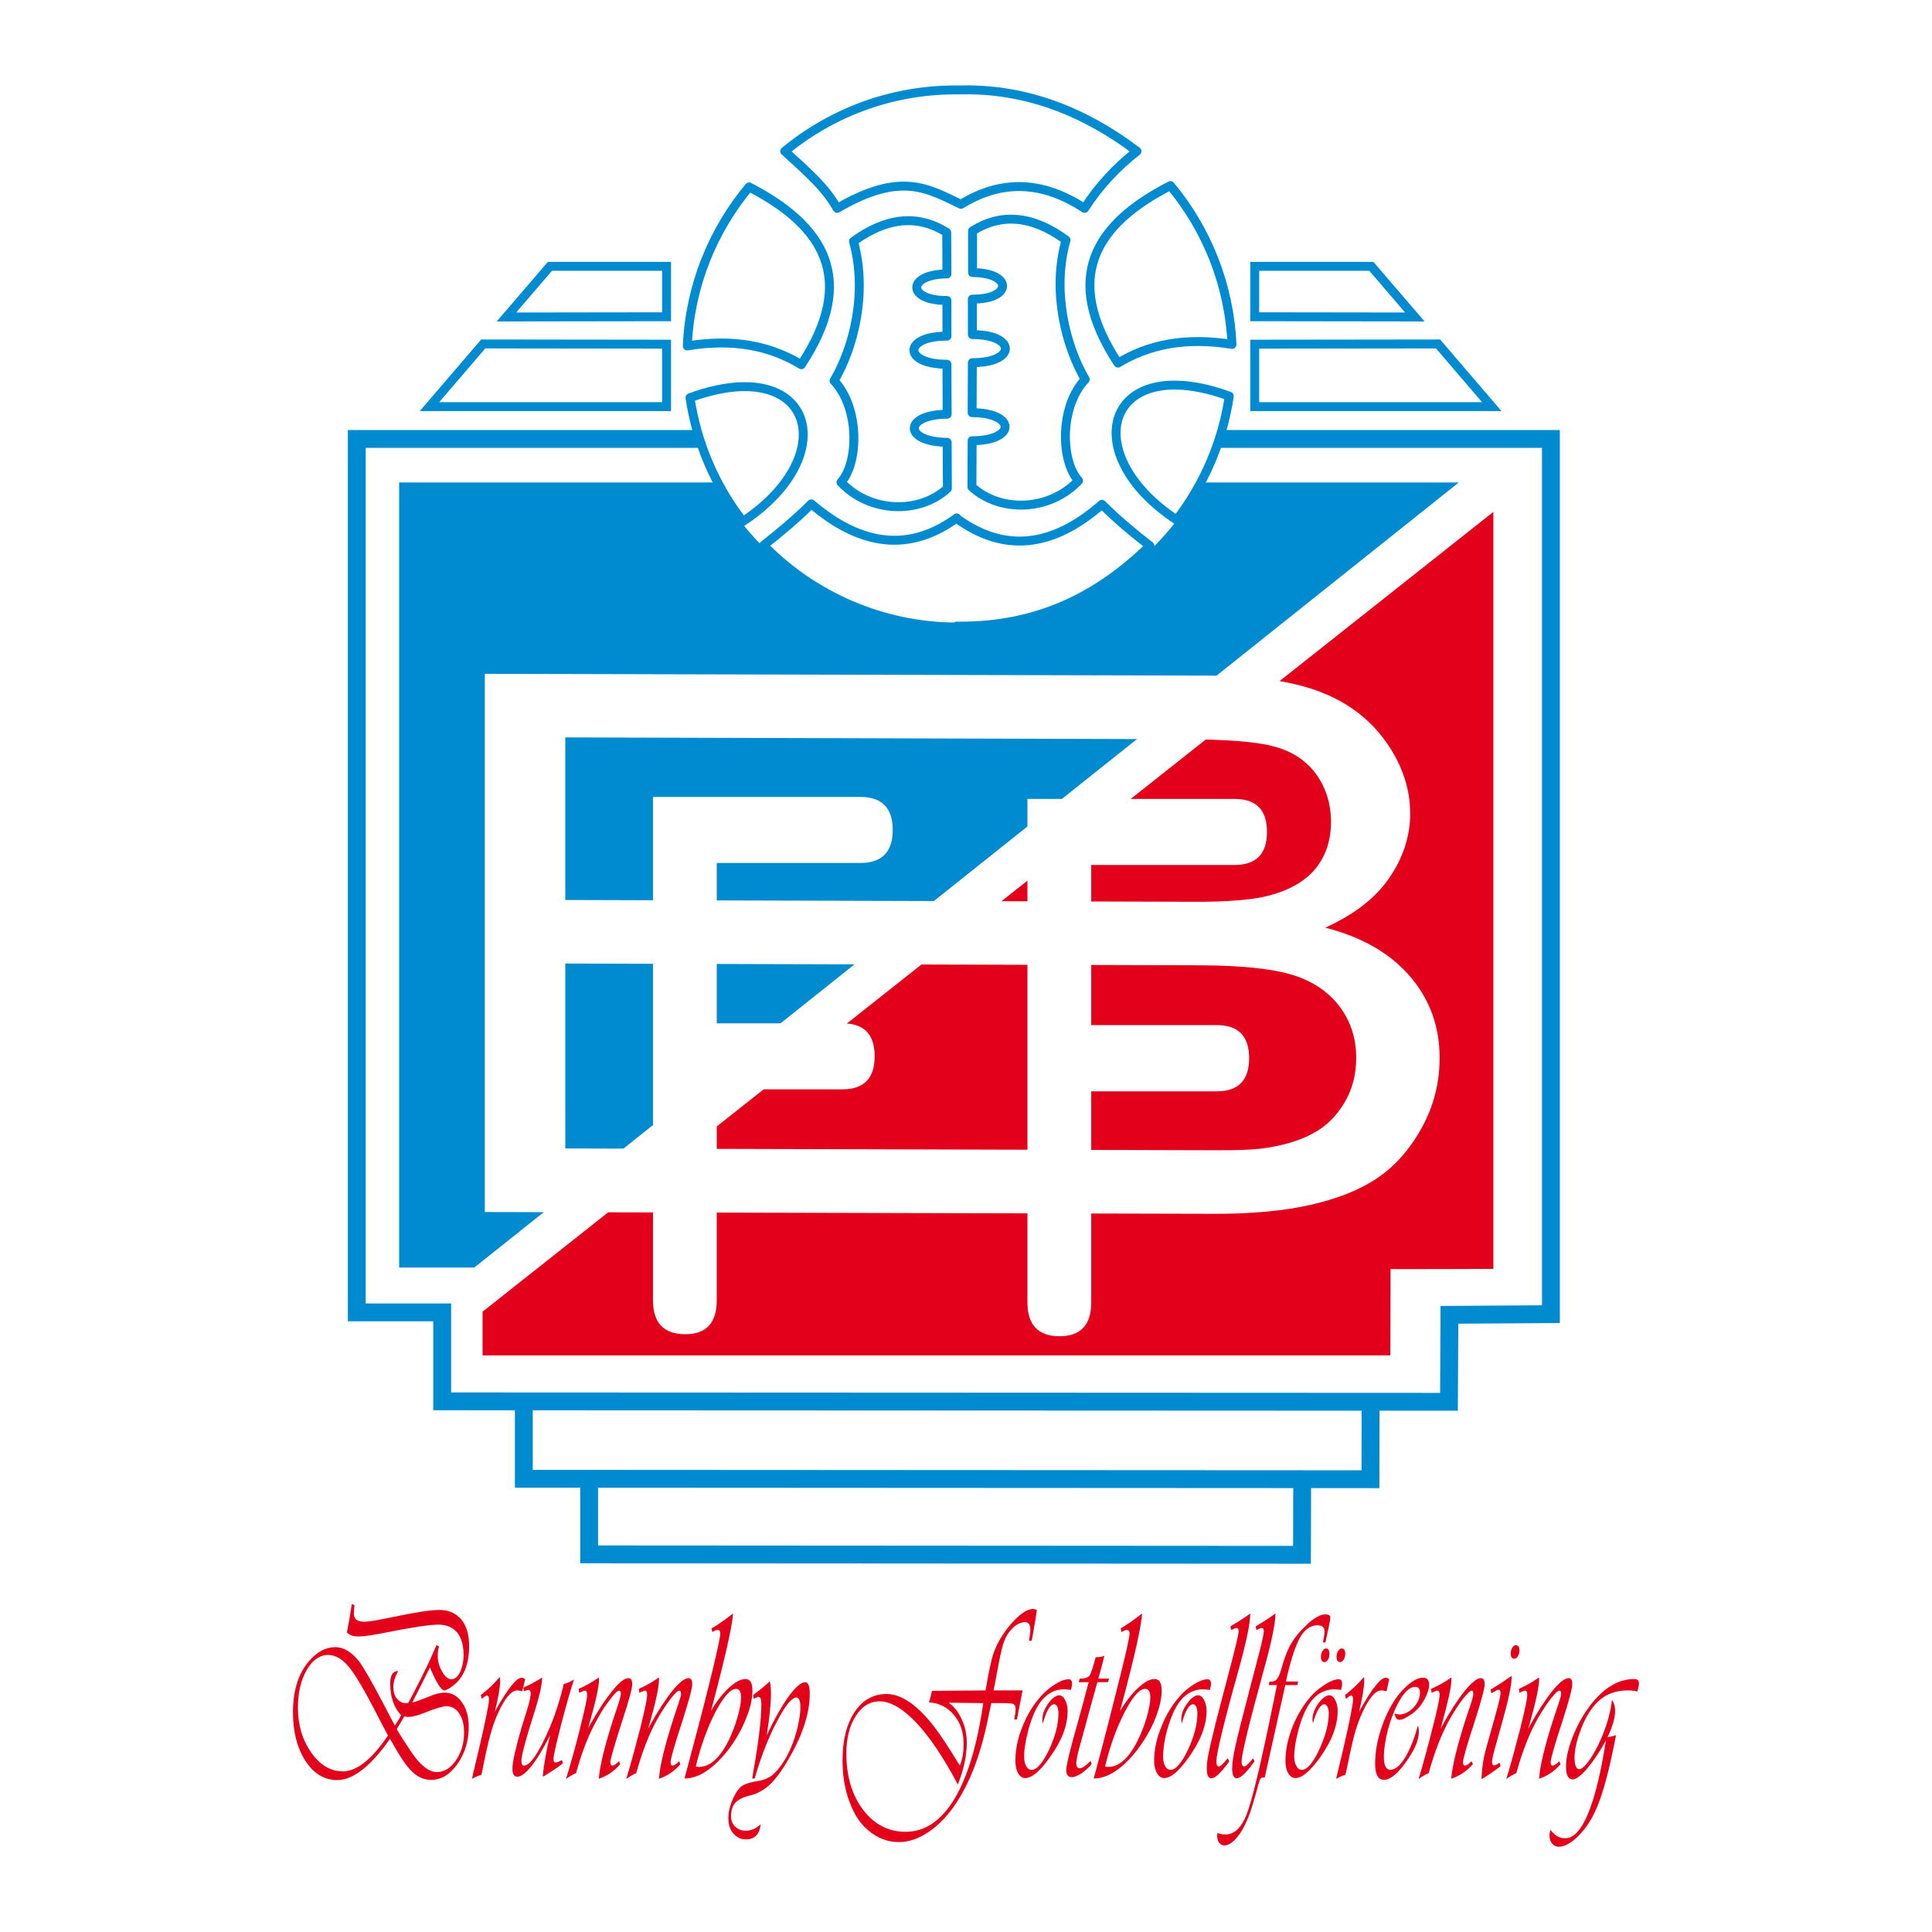 <?xml version="1.0" encoding="utf-8"?>
<!-- Generator: Adobe Illustrator 12.0.0, SVG Export Plug-In . SVG Version: 6.00 Build 51448)  -->
<!DOCTYPE svg PUBLIC "-//W3C//DTD SVG 1.1//EN" "http://www.w3.org/Graphics/SVG/1.1/DTD/svg11.dtd">
<svg  version="1.1" id="Calque_1" xmlns:x="http://ns.adobe.com/Extensibility/1.0/" xmlns:i="http://ns.adobe.com/AdobeIllustrator/10.0/" xmlns:graph="http://ns.adobe.com/Graphs/1.0/"
	 xmlns="http://www.w3.org/2000/svg" xmlns:xlink="http://www.w3.org/1999/xlink" xmlns:a="http://ns.adobe.com/AdobeSVGViewerExtensions/3.0/"
	 width="192.756" height="192.755" viewBox="0 0 192.756 192.755"
	 style="overflow:visible;enable-background:new 0 0 192.756 192.755;" xml:space="preserve">
<g>
	<polygon style="fill-rule:evenodd;clip-rule:evenodd;fill:#FFFFFF;" points="0,0 192.756,0 192.756,192.755 0,192.755 0,0 	"/>
	
		<polygon style="fill-rule:evenodd;clip-rule:evenodd;fill:#FFFFFF;stroke:#008BD0;stroke-width:1.78;stroke-miterlimit:2.613;" points="
		124.338,138.657 129.944,138.701 129.9,155.123 58.782,155.079 58.782,138.479 65.08,138.479 124.338,138.657 	"/>
	
		<polygon style="fill-rule:evenodd;clip-rule:evenodd;fill:#FFFFFF;stroke:#008BD0;stroke-width:1.78;stroke-miterlimit:2.613;" points="
		124.493,131.114 136.755,131.181 136.731,147.581 52.262,147.536 52.262,130.937 65.235,130.937 124.493,131.114 	"/>
	
		<polygon style="fill-rule:evenodd;clip-rule:evenodd;fill:#FFFFFF;stroke:#008BD0;stroke-width:1.78;stroke-miterlimit:2.613;" points="
		35.595,43.796 154.734,43.796 154.734,131.114 144.609,131.181 144.564,139.858 44.119,139.813 44.119,130.937 35.595,130.937 
		35.595,43.796 	"/>
	<polygon style="fill-rule:evenodd;clip-rule:evenodd;fill:#008BD0;" points="47.323,126.462 39.823,126.462 39.823,48.135 
		145.543,48.135 47.323,126.462 	"/>
	<path style="fill-rule:evenodd;clip-rule:evenodd;fill:#E2001A;" d="M148.993,51.072c0,25.189,0,50.356,0,75.524
		c-3.404,0.021-6.832,0.021-10.258,0.021c0,2.871-0.022,5.742-0.022,8.611c-30.197,0-60.393,0-90.566,0c0-1.445,0-2.914,0-4.361
		C84.039,102.476,113.923,78.843,148.993,51.072L148.993,51.072z"/>
	<path style="fill-rule:evenodd;clip-rule:evenodd;fill:#FFFFFF;" d="M48.369,120.923V67.228l72.23,0.178
		c4.628,0.022,8.345,0.556,11.127,1.625c2.826,1.09,5.006,2.782,6.586,5.029c1.579,2.247,2.382,4.628,2.382,7.098
		c0,2.292-0.713,4.451-2.115,6.476c-1.401,2.025-3.537,3.649-6.364,4.917c3.672,0.935,6.476,2.559,8.456,4.851
		c1.981,2.314,2.961,5.008,2.961,8.145c0,2.514-0.601,4.852-1.804,7.01c-1.2,2.158-2.692,3.826-4.45,5.006s-3.983,2.047-6.632,2.648
		c-2.647,0.602-5.919,0.912-9.79,0.891L48.369,120.923L48.369,120.923z M56.402,89.791l62.572,0.179
		c3.562,0.022,6.099-0.201,7.656-0.623c2.023-0.535,3.581-1.424,4.605-2.67s1.558-2.804,1.558-4.695c0-1.758-0.49-3.337-1.445-4.695
		c-0.979-1.357-2.359-2.292-4.14-2.781c-1.781-0.512-4.873-0.734-9.235-0.756l-61.571-0.178V89.791L56.402,89.791z M56.402,114.581
		l64.553,0.178c2.603,0.021,4.429-0.068,5.475-0.246c1.847-0.289,3.381-0.777,4.627-1.47c1.246-0.665,2.249-1.667,3.049-2.979
		c0.801-1.315,1.202-2.805,1.202-4.518c0-2.003-0.579-3.738-1.735-5.229c-1.158-1.469-2.759-2.516-4.829-3.116
		c-2.047-0.579-5.007-0.868-8.856-0.891l-63.485-0.178V114.581L56.402,114.581z"/>
	<path style="fill-rule:evenodd;clip-rule:evenodd;fill:#FFFFFF;" d="M85.841,86.098h-14.33v15.999h12.55
		c2.137,0,3.205,1.09,3.205,3.292c0,2.183-1.068,3.294-3.205,3.294h-12.55v21.051c0,2.247-1.046,3.383-3.138,3.383
		c-2.136,0-3.226-1.136-3.226-3.383V79.51h20.694c2.136,0,3.227,1.091,3.227,3.293C89.068,85.007,87.977,86.098,85.841,86.098
		L85.841,86.098z"/>
	<path style="fill-rule:evenodd;clip-rule:evenodd;fill:#FFFFFF;" d="M123.181,86.297h-14.309v15.977H121.4
		c2.157,0,3.227,1.113,3.227,3.293c0,2.203-1.069,3.316-3.227,3.316h-12.528v21.051c0,2.248-1.046,3.381-3.159,3.381
		c-2.137,0-3.206-1.133-3.206-3.381V79.711h20.674c2.158,0,3.226,1.09,3.226,3.293C126.406,85.185,125.339,86.297,123.181,86.297
		L123.181,86.297z"/>
	<path style="fill-rule:evenodd;clip-rule:evenodd;fill:#FFFFFF;" d="M95.61,8.504c15.087,0,27.37,12.172,27.37,27.081
		c0,14.909-12.283,27.059-27.37,27.059c-15.065,0-27.371-12.15-27.371-27.059C68.239,20.676,80.545,8.504,95.61,8.504L95.61,8.504z"
		/>
	<path style="fill-rule:evenodd;clip-rule:evenodd;fill:#FFFFFF;" d="M85.152,24.081c3.292-2.404,6.408-2.715,9.301-0.89
		c0,1.379,0,2.759,0.023,4.139c-3.983,0.022-4.051,2.67,0,2.648c0,1.202,0,2.381,0,3.561c-4.384-0.022-4.407,2.804,0,2.804
		c0.022,1.647,0.022,3.315,0.022,4.984c-4.34,0.022-4.406,2.759,0,2.804c0,1.535,0.022,3.071,0.022,4.606
		c-2.781,2.559-7.7,2.47-10.614-0.623c1.735-1.892,1.913-7.343-0.69-10.125C85.173,34.672,86.576,29.198,85.152,24.081
		L85.152,24.081z"/>
	
		<path style="fill:none;stroke:#008BD0;stroke-width:0.89;stroke-linecap:round;stroke-linejoin:round;stroke-miterlimit:2.613;" d="
		M85.152,24.081c3.292-2.404,6.408-2.715,9.301-0.89c0,1.379,0.023,2.759,0.023,4.139c-3.983,0.022-4.051,2.67,0,2.648
		c0,1.202,0,2.381,0,3.561c-4.384-0.022-4.407,2.804,0,2.804c0,1.647,0.022,3.315,0.022,4.984c-4.34,0.022-4.406,2.759,0,2.804
		c0,1.535,0.022,3.071,0.022,4.606c-2.781,2.559-7.7,2.47-10.614-0.623c1.735-1.892,1.913-7.343-0.69-10.125
		C85.173,34.672,86.576,29.198,85.152,24.081L85.152,24.081z"/>
	
		<path style="fill-rule:evenodd;clip-rule:evenodd;fill:#FFFFFF;stroke:#008BD0;stroke-width:0.89;stroke-linecap:round;stroke-linejoin:round;stroke-miterlimit:2.613;" d="
		M74.114,52.029c-2.737-3.538-4.584-7.766-5.274-12.35C81.08,35.206,84.194,45.354,74.114,52.029L74.114,52.029z"/>
	
		<path style="fill-rule:evenodd;clip-rule:evenodd;fill:#FFFFFF;stroke:#008BD0;stroke-width:0.89;stroke-linecap:round;stroke-linejoin:round;stroke-miterlimit:2.613;" d="
		M68.573,34.517c0.267-6.008,2.537-11.504,6.164-15.866c7.499,3.872,10.815,9.234,5.208,17.735
		C76.918,34.539,73.224,33.738,68.573,34.517L68.573,34.517z"/>
	
		<path style="fill-rule:evenodd;clip-rule:evenodd;fill:#FFFFFF;stroke:#008BD0;stroke-width:0.89;stroke-linecap:round;stroke-linejoin:round;stroke-miterlimit:2.613;" d="
		M78.298,15.09c4.65-3.827,10.57-6.119,17.022-6.119c0.223,0,0.334,0,0.557,0c6.053-0.133,11.904,1.847,17.558,6.119
		c-2.004,1.557-3.762,3.427-5.229,5.697c-4.273-2.804-8.367-2.849-12.328-0.401c-3.271-1.558-5.963-3.338-12.35,0.401
		C82.303,18.628,80.479,17.093,78.298,15.09L78.298,15.09z"/>
	<path style="fill-rule:evenodd;clip-rule:evenodd;fill:#FFFFFF;" d="M95.455,51.673c0,0.022,0,0.044,0.022,0.066
		c4.672,3.405,9.501,2.938,14.463-1.423c1.491,1.491,3.116,2.848,4.784,4.139c-5.029,4.918-11.104,8.122-19.269,8.011
		c0,0.022,0.022,0.045,0.022,0.067v0.022c-7.5,0-14.441-3.16-19.292-8.145c1.513-1.202,3.16-2.537,4.761-4.139
		C85.997,54.588,90.826,55.056,95.455,51.673L95.455,51.673z"/>
	
		<path style="fill:none;stroke:#008BD0;stroke-width:0.89;stroke-linecap:round;stroke-linejoin:round;stroke-miterlimit:2.613;" d="
		M95.455,51.673l0.022,0.066c4.672,3.405,9.501,2.938,14.463-1.423c1.491,1.491,3.116,2.848,4.784,4.139
		c-5.029,4.918-11.104,8.122-19.269,8.011c0,0.022,0.022,0.045,0.022,0.067v0.022c-7.5,0-14.441-3.16-19.292-8.145
		c1.513-1.202,3.16-2.537,4.761-4.139C85.997,54.588,90.826,55.056,95.455,51.673L95.455,51.673z"/>
	<path style="fill-rule:evenodd;clip-rule:evenodd;fill:#FFFFFF;" d="M106.357,23.947c-3.314-2.425-6.409-2.737-9.323-0.912
		c0,1.379,0,2.759,0,4.161c3.96,0,4.026,2.67-0.022,2.647c0,1.179,0,2.358,0,3.539c4.383,0,4.406,2.803,0,2.803
		c0,1.669-0.022,3.316-0.022,4.985c4.339,0.022,4.429,2.782,0,2.804c0,1.536,0,3.071-0.021,4.606
		c2.78,2.559,7.699,2.47,10.637-0.624c-1.758-1.891-1.937-7.343,0.667-10.102C106.335,34.539,104.911,29.042,106.357,23.947
		L106.357,23.947z"/>
	
		<path style="fill:none;stroke:#008BD0;stroke-width:0.89;stroke-linecap:round;stroke-linejoin:round;stroke-miterlimit:2.613;" d="
		M106.357,23.947c-3.314-2.425-6.409-2.737-9.323-0.912c0,1.379,0,2.759,0,4.161c3.96,0,4.026,2.67-0.022,2.647
		c0,1.179,0,2.358,0,3.539c4.383,0,4.406,2.803,0,2.803c0,1.669-0.022,3.316-0.022,4.985c4.339,0.022,4.429,2.782,0,2.804
		c0,1.536-0.021,3.071-0.021,4.606c2.78,2.559,7.699,2.47,10.637-0.624c-1.758-1.891-1.937-7.343,0.667-10.102
		C106.335,34.539,104.911,29.042,106.357,23.947L106.357,23.947z"/>
	
		<path style="fill-rule:evenodd;clip-rule:evenodd;fill:#FFFFFF;stroke:#008BD0;stroke-width:0.89;stroke-linecap:round;stroke-linejoin:round;stroke-miterlimit:2.613;" d="
		M117.395,51.874c2.716-3.539,4.562-7.744,5.252-12.35C110.407,35.051,107.293,45.198,117.395,51.874L117.395,51.874z"/>
	
		<path style="fill-rule:evenodd;clip-rule:evenodd;fill:#FFFFFF;stroke:#008BD0;stroke-width:0.89;stroke-linecap:round;stroke-linejoin:round;stroke-miterlimit:2.613;" d="
		M122.914,34.361c-0.268-6.008-2.537-11.505-6.142-15.844c-7.521,3.85-10.816,9.213-5.229,17.713
		C114.568,34.383,118.262,33.604,122.914,34.361L122.914,34.361z"/>
	
		<polygon style="fill-rule:evenodd;clip-rule:evenodd;fill:#FFFFFF;stroke:#008BD0;stroke-width:0.89;stroke-miterlimit:2.613;" points="
		66.504,34.339 66.504,40.569 42.85,40.569 48.213,34.316 66.504,34.339 	"/>
	
		<polygon style="fill-rule:evenodd;clip-rule:evenodd;fill:#FFFFFF;stroke:#008BD0;stroke-width:0.89;stroke-miterlimit:2.613;" points="
		50.527,31.624 54.866,26.573 66.504,26.573 66.504,31.602 50.527,31.624 	"/>
	
		<polygon style="fill-rule:evenodd;clip-rule:evenodd;fill:#FFFFFF;stroke:#008BD0;stroke-width:0.89;stroke-miterlimit:2.613;" points="
		125.183,34.339 125.183,40.569 148.836,40.569 143.474,34.316 125.183,34.339 	"/>
	
		<polygon style="fill-rule:evenodd;clip-rule:evenodd;fill:#FFFFFF;stroke:#008BD0;stroke-width:0.89;stroke-miterlimit:2.613;" points="
		141.16,31.624 136.821,26.573 125.183,26.573 125.183,31.602 141.16,31.624 	"/>
	<path style="fill-rule:evenodd;clip-rule:evenodd;fill:#E2001A;" d="M42.894,166.36c-0.111,0.223-0.267,0.535-0.467,0.936
		c-0.111,0.199-0.245,0.512-0.467,0.934c-0.356,0.713-0.624,1.246-0.824,1.625c0.223-0.045,0.512-0.133,0.846-0.268l1.202-0.467
		c0.4-0.156,0.823-0.244,1.201-0.244c0.69,0,1.268,0.334,1.713,0.979c0.445,0.623,0.667,1.447,0.667,2.426
		c0,1.402-0.378,2.648-1.113,3.693c-0.756,1.068-1.625,1.603-2.625,1.603c-0.734,0-1.38-0.29-1.936-0.846
		c-0.579-0.556-1.291-1.646-2.181-3.25l-0.155,0.224c-1.87,2.604-3.583,3.895-5.119,3.895c-1.268,0-2.336-0.645-3.16-1.914
		c-0.823-1.268-1.246-2.893-1.246-4.829c0-2.136,0.512-3.827,1.536-5.05c0.823-0.98,1.713-1.469,2.692-1.469
		c0.823,0,1.602,0.467,2.337,1.379c0.444,0.577,1.268,2.002,2.447,4.25c0.378,0.734,0.712,1.356,0.979,1.869l0.178,0.312
		c0.267-0.4,0.489-0.734,0.623-1.025c-0.712-0.733-1.09-1.801-1.09-3.158c0-0.846,0.267-1.246,0.801-1.246
		c-0.334,0.578-0.49,1.111-0.49,1.602c0,0.467,0.111,0.845,0.356,1.156c0.245,0.291,0.534,0.445,0.913,0.445
		c0.044,0,0.111,0,0.222-0.021l0.045-0.09c0.245-0.445,0.645-1.223,1.201-2.314c0.557-1.111,0.912-1.846,1.068-2.225l0.267-0.603
		l0.134-0.31c0.021-0.021,0.044-0.111,0.088-0.224l0.267,0.134c-0.089,0.268-0.134,0.58-0.134,0.957
		c0,0.534,0.157,1.067,0.446,1.559c0.289,0.512,0.6,0.755,0.934,0.755s0.601-0.222,0.845-0.71c0.223-0.469,0.357-1.047,0.357-1.715
		c0-0.979-0.223-1.713-0.646-2.246c-0.445-0.513-1.068-0.779-1.87-0.779c-0.867,0-2.647,0.267-5.296,0.8
		c-1.201,0.245-2.114,0.38-2.692,0.38c-0.513,0-0.891-0.135-1.136-0.4l0.044-0.246c0.179-0.889,0.312-1.758,0.445-2.58l0.267,0.088
		c-0.045,0.357-0.067,0.623-0.067,0.846c0,0.557,0.334,0.824,1.046,0.824c0.423,0,1.246-0.136,2.492-0.4
		c2.425-0.512,4.095-0.779,4.985-0.779c0.935,0,1.668,0.334,2.202,0.956c0.512,0.624,0.779,1.515,0.779,2.649
		c0,1.846-0.556,3.182-1.646,3.982c-0.4,0.312-0.69,0.445-0.824,0.445C44.029,168.653,43.54,167.897,42.894,166.36L42.894,166.36z
		 M39.579,172.503c0.401,0.713,0.912,1.49,1.514,2.381c0.868,1.268,1.713,1.914,2.492,1.914c0.734,0,1.379-0.4,1.913-1.18
		c0.534-0.779,0.801-1.713,0.801-2.781c0-0.779-0.155-1.402-0.489-1.893c-0.312-0.467-0.734-0.711-1.246-0.711
		c-0.4,0-1.157,0.223-2.248,0.666c-0.689,0.268-1.224,0.402-1.602,0.402c-0.112,0-0.245-0.023-0.356-0.068
		c-0.044,0.068-0.067,0.111-0.089,0.135l-0.289,0.487l-0.312,0.515C39.645,172.392,39.623,172.413,39.579,172.503L39.579,172.503z
		 M38.71,173.147l-0.066-0.111c-0.289-0.533-0.667-1.268-1.134-2.181c-1.158-2.226-2.048-3.761-2.692-4.538
		c-0.668-0.804-1.358-1.203-2.07-1.203c-0.846,0-1.58,0.512-2.158,1.514c-0.579,1.023-0.868,2.27-0.868,3.761
		c0,1.714,0.445,3.204,1.335,4.474c0.89,1.246,1.937,1.868,3.138,1.868C35.595,176.73,37.086,175.552,38.71,173.147L38.71,173.147z"
		/>
	<path style="fill-rule:evenodd;clip-rule:evenodd;fill:#E2001A;" d="M52.396,167.539l-0.29,1.202
		c-0.178-0.044-0.355-0.088-0.489-0.088c-0.579,0-1.202,0.711-1.87,2.136c-0.311,0.667-0.579,1.401-0.801,2.204
		c-0.223,0.8-0.512,2.023-0.824,3.67l-0.089,0.4c-0.333,0.111-0.646,0.246-0.935,0.402l0.067-0.357l0.668-2.803
		c0.623-2.693,0.956-4.296,0.956-4.763c0-0.245-0.067-0.379-0.223-0.379c-0.066,0-0.245,0.112-0.49,0.334l-0.11-0.378
		c0.712-0.533,1.334-1.156,1.891-1.803c0.022,0.134,0.044,0.268,0.044,0.379c0,0.623-0.177,1.646-0.534,3.093l0.178-0.333
		c1.179-2.049,2.003-3.072,2.492-3.072C52.152,167.384,52.262,167.429,52.396,167.539L52.396,167.539z"/>
	<path style="fill-rule:evenodd;clip-rule:evenodd;fill:#E2001A;" d="M57.269,167.563c-0.355,1.066-0.779,2.58-1.29,4.516
		c-0.49,1.938-0.757,3.072-0.757,3.383c-0.022,0.246,0.067,0.379,0.245,0.379c0.133,0,0.333-0.09,0.601-0.244l0.088,0.332
		c-0.355,0.291-0.957,0.713-1.802,1.225l-0.201,0.11c0.111-1.312,0.378-2.692,0.735-4.161c-0.646,1.291-1.246,2.314-1.825,3.049
		c-0.579,0.733-1.069,1.112-1.446,1.112c-0.334,0-0.49-0.267-0.49-0.823c0-0.666,0.312-2.023,0.912-4.094l0.624-2.002
		c0.178-0.623,0.267-1.068,0.289-1.336c0-0.268-0.088-0.4-0.267-0.4c-0.066,0-0.222,0.045-0.423,0.133l-0.044-0.356l0.111-0.065
		c0.711-0.312,1.29-0.645,1.758-0.957c0,0.623-0.223,1.691-0.668,3.136l-0.667,2.137c-0.49,1.647-0.734,2.649-0.734,3.004
		c0,0.358,0.088,0.513,0.267,0.513c0.489,0,1.134-0.801,1.936-2.426c0.801-1.603,1.446-3.381,1.935-5.341l0.089-0.378
		C56.535,167.964,56.869,167.808,57.269,167.563L57.269,167.563z"/>
	<path style="fill-rule:evenodd;clip-rule:evenodd;fill:#E2001A;" d="M61.764,175.708l0.112,0.311
		c-0.602,0.689-1.313,1.179-2.137,1.447c0.111-1.314,0.601-3.316,1.469-6.01l0.49-1.469c0.155-0.512,0.245-0.844,0.245-0.979
		c0-0.223-0.066-0.334-0.178-0.334c-0.155,0-0.445,0.289-0.867,0.846c-0.445,0.556-0.869,1.201-1.269,1.936
		c-0.868,1.514-1.58,3.337-2.159,5.453c-0.245,0.088-0.578,0.288-1,0.578c0.467-1.49,0.934-3.182,1.401-5.051
		c0.468-1.869,0.712-2.982,0.712-3.338c0-0.289-0.088-0.424-0.222-0.424c-0.089,0-0.245,0.066-0.49,0.178
		c-0.022,0-0.044,0.023-0.089,0.045l-0.045-0.4c0.712-0.311,1.336-0.668,1.915-1.068l0.088-0.066c0,0.089,0.022,0.177,0.022,0.223
		c0,0.689-0.333,2.203-1.001,4.518l-0.089,0.377l0.111-0.244c0.824-1.49,1.581-2.648,2.292-3.516
		c0.69-0.867,1.224-1.291,1.625-1.291c0.245,0,0.378,0.201,0.378,0.602c0,0.421-0.333,1.646-1.001,3.671
		c-0.779,2.427-1.179,3.806-1.179,4.095c0,0.243,0.066,0.355,0.2,0.355c0.156,0,0.356-0.133,0.623-0.4L61.764,175.708
		L61.764,175.708z"/>
	<path style="fill-rule:evenodd;clip-rule:evenodd;fill:#E2001A;" d="M67.75,175.708l0.133,0.311
		c-0.601,0.689-1.312,1.179-2.136,1.447c0.089-1.314,0.579-3.316,1.446-6.01l0.489-1.469c0.178-0.512,0.268-0.844,0.268-0.979
		c0-0.223-0.067-0.334-0.178-0.334c-0.156,0-0.445,0.289-0.89,0.846c-0.422,0.556-0.846,1.201-1.268,1.936
		c-0.846,1.514-1.558,3.337-2.137,5.453c-0.245,0.088-0.579,0.288-1.001,0.578c0.467-1.49,0.913-3.182,1.401-5.051
		c0.467-1.869,0.69-2.982,0.69-3.338c0-0.289-0.067-0.424-0.223-0.424c-0.066,0-0.223,0.066-0.489,0.178
		c-0.022,0-0.045,0.023-0.066,0.045l-0.045-0.4c0.69-0.311,1.335-0.668,1.891-1.068l0.112-0.066c0,0.089,0,0.177,0,0.223
		c0,0.689-0.312,2.203-0.979,4.518l-0.112,0.377l0.133-0.244c0.824-1.49,1.58-2.648,2.27-3.516c0.712-0.867,1.246-1.291,1.647-1.291
		c0.245,0,0.356,0.201,0.356,0.602c0,0.421-0.334,1.646-0.979,3.671c-0.802,2.427-1.18,3.806-1.18,4.095
		c0,0.243,0.067,0.355,0.201,0.355c0.155,0,0.355-0.133,0.623-0.4L67.75,175.708L67.75,175.708z"/>
	<path style="fill-rule:evenodd;clip-rule:evenodd;fill:#E2001A;" d="M73.135,160.976c-0.067,1.201-0.757,4.272-2.07,9.234
		l-0.133,0.49c0.534-0.912,1.135-1.691,1.781-2.293c0.645-0.6,1.201-0.889,1.668-0.889c0.468,0,0.69,0.379,0.69,1.156
		c0,0.868-0.245,1.893-0.757,3.072c-0.49,1.156-1.135,2.2-1.913,3.158c-1.424,1.691-2.782,2.537-4.117,2.537l0.112-0.379
		c0.935-3.471,1.757-6.607,2.448-9.389c0.689-2.805,1.023-4.361,1.023-4.695c0-0.246-0.089-0.357-0.268-0.357
		c-0.111,0-0.29,0.068-0.534,0.2l-0.067-0.354C71.644,162.089,72.356,161.599,73.135,160.976L73.135,160.976z M69.419,176.241
		c0.133,0.045,0.245,0.045,0.312,0.045c1.113,0,2.092-0.891,2.982-2.67c0.333-0.713,0.645-1.469,0.868-2.294
		c0.244-0.824,0.355-1.468,0.355-1.979c0-0.557-0.178-0.846-0.489-0.846c-0.579,0-1.269,0.801-2.092,2.358
		C70.554,172.413,69.909,174.216,69.419,176.241L69.419,176.241z"/>
	<path style="fill-rule:evenodd;clip-rule:evenodd;fill:#E2001A;" d="M76.807,167.741c0.066,0.334,0.111,0.734,0.111,1.201
		c0,1.002-0.133,2.38-0.423,4.205c0.779-1.668,1.514-2.959,2.203-3.917c0.69-0.933,1.246-1.401,1.646-1.401
		c0.29,0,0.445,0.4,0.445,1.158c0,1.98-0.734,4.184-2.181,6.631c-0.645,1.112-1.269,1.936-1.847,2.471
		c-0.578,0.533-1.246,0.888-2.002,1.066c-0.646,0.156-1.112,0.4-1.402,0.713c-0.267,0.311-0.422,0.755-0.422,1.336
		c0,0.422,0.133,0.776,0.422,1.044c0.268,0.269,0.624,0.401,1.046,0.401c0.557,0,1.046-0.223,1.491-0.645
		c-0.11,1-0.601,1.512-1.468,1.512c-0.512,0-0.935-0.199-1.269-0.6c-0.334-0.379-0.489-0.891-0.489-1.514
		c0-0.78,0.245-1.602,0.734-2.471c0.223-0.4,0.49-0.689,0.757-0.822c0.267-0.156,0.756-0.312,1.513-0.424
		c0.667-0.11,1.201-0.377,1.602-0.777c0.646-0.646,1.202-1.514,1.646-2.561c0.268-0.623,0.49-1.312,0.668-2.068
		c0.177-0.779,0.267-1.402,0.267-1.936c0-0.647-0.133-0.98-0.4-0.98c-0.468,0-1.112,0.803-1.937,2.383
		c-0.846,1.602-1.558,3.404-2.158,5.473l-0.067,0.223h-0.245l0.067-0.445c0.579-3.204,0.846-5.518,0.846-6.941
		c0-0.513-0.088-0.758-0.289-0.758c-0.089,0-0.2,0.045-0.356,0.135c-0.022,0.021-0.066,0.043-0.11,0.065l-0.067-0.378
		c0.067-0.045,0.111-0.066,0.111-0.09l0.712-0.555l0.734-0.623C76.695,167.829,76.74,167.784,76.807,167.741L76.807,167.741z"/>
	<path style="fill-rule:evenodd;clip-rule:evenodd;fill:#E2001A;" d="M102.019,168.653l-0.556,2.893h-0.269
		c0.023-0.133,0.045-0.224,0.045-0.289c0.066-0.289,0.089-0.535,0.089-0.714c0-0.288-0.067-0.444-0.223-0.533
		c-0.156-0.065-0.488-0.089-1.046-0.089h-1.157l-0.11,0.512c-0.424,2.16-0.89,3.984-1.424,5.43
		c-0.512,1.447-1.158,2.781-1.937,3.984c-0.801,1.223-1.713,2.201-2.737,2.893c-1.001,0.689-2.002,1.045-3.004,1.045
		c-1.134,0-2.158-0.4-3.048-1.156c-0.824-0.668-1.446-1.647-1.892-2.871c-0.467-1.247-0.69-2.625-0.69-4.139
		c0-2.002,0.401-3.605,1.202-4.807c0.802-1.201,1.869-1.803,3.182-1.803c1.491,0,3.071,1.09,4.762,3.271
		c0.557,0.713,1.335,1.891,2.337,3.516l0.222,0.355c0.267-0.666,0.378-1.379,0.378-2.135c0-1.158-0.312-2.137-0.957-2.895
		c-0.623-0.777-1.468-1.201-2.514-1.289c0.133-0.335,0.222-0.713,0.312-1.136l5.34-0.044c0.023-0.202,0.066-0.355,0.09-0.467
		c0.2-1.203,0.4-2.092,0.533-2.627c0.134-0.533,0.312-1,0.534-1.469c0.424-0.846,0.979-1.646,1.691-2.402
		c0.733-0.758,1.357-1.158,1.87-1.158c0.109,0,0.243,0.023,0.4,0.068c-0.067,0.623-0.224,1.535-0.446,2.781l-0.066,0.311h-0.267
		c0.088-0.512,0.134-0.868,0.134-1.09c0-0.512-0.179-0.756-0.513-0.756c-0.556,0-1.067,0.311-1.579,0.955
		c-0.268,0.334-0.468,0.758-0.623,1.246c-0.156,0.49-0.356,1.426-0.602,2.783l-0.289,1.535l-0.066,0.289H102.019L102.019,168.653z
		 M98.102,169.921l-3.449-0.045c0.534,0.379,0.979,0.936,1.313,1.691c0.334,0.734,0.49,1.492,0.49,2.314
		c0,1.246-0.29,2.627-0.891,4.161c-1.424-2.692-2.804-4.739-4.138-6.163c-1.358-1.424-2.582-2.137-3.672-2.137
		c-0.957,0-1.758,0.49-2.381,1.469c-0.623,0.979-0.934,2.225-0.934,3.717c0,2.291,0.556,4.16,1.668,5.629
		c1.113,1.469,2.537,2.202,4.25,2.202c1.915,0,3.539-1.089,4.874-3.292C96.544,177.264,97.502,174.083,98.102,169.921
		L98.102,169.921z"/>
	<path style="fill-rule:evenodd;clip-rule:evenodd;fill:#E2001A;" d="M106.848,168.608c-0.268-0.045-0.49-0.066-0.668-0.066
		c-1.312,0-2.314,0.801-3.027,2.426c-0.267,0.623-0.512,1.357-0.688,2.18c-0.2,0.846-0.29,1.535-0.29,2.092
		c0,0.399,0.066,0.712,0.201,0.957c0.155,0.268,0.334,0.379,0.556,0.379c0.513,0,1.091-0.668,1.736-2.004
		c0.622-1.334,0.935-2.559,0.935-3.648c0-0.268-0.046-0.467-0.112-0.646c-0.088-0.154-0.178-0.244-0.312-0.244
		c-0.4,0-0.779,0.623-1.135,1.914c-0.045-0.157-0.045-0.289-0.045-0.422c0-0.49,0.2-1.026,0.579-1.559
		c0.379-0.533,0.757-0.822,1.091-0.822c0.245,0,0.445,0.154,0.601,0.467c0.155,0.289,0.245,0.666,0.245,1.09
		c0,1.447-0.579,2.982-1.758,4.605c-0.979,1.402-1.804,2.092-2.471,2.092c-0.288,0-0.512-0.154-0.713-0.488
		c-0.178-0.312-0.267-0.734-0.267-1.225c0-1.09,0.223-2.248,0.713-3.426c0.467-1.203,1.112-2.227,1.892-3.095
		c0.423-0.467,0.912-0.845,1.401-1.157c0.512-0.311,0.957-0.468,1.313-0.468c0.223,0,0.334,0.157,0.334,0.468
		C106.959,168.142,106.914,168.341,106.848,168.608L106.848,168.608z"/>
	<path style="fill-rule:evenodd;clip-rule:evenodd;fill:#E2001A;" d="M110.651,167.474l-0.111,0.355h-1.045l-0.067,0.201
		c-0.089,0.334-0.355,1.268-0.777,2.803c-0.179,0.646-0.402,1.514-0.712,2.627c-0.379,1.291-0.558,2.112-0.558,2.447
		c0,0.355,0.112,0.511,0.334,0.511c0.267,0,0.624-0.243,1.091-0.733l0.111,0.312c-0.29,0.355-0.646,0.666-1.023,0.934
		c-0.4,0.244-0.713,0.379-0.958,0.379c-0.378,0-0.556-0.246-0.556-0.713c0-0.334,0.2-1.268,0.622-2.826l0.779-2.826
		c0.445-1.602,0.69-2.56,0.758-2.826l0.088-0.289h-1.001l0.11-0.355h0.09c0.445,0,0.734-0.111,0.89-0.312
		c0.135-0.221,0.335-0.822,0.602-1.824c0.066,0,0.11,0,0.155,0c0.222,0,0.467-0.045,0.712-0.133
		c-0.066,0.223-0.156,0.602-0.288,1.135l-0.245,0.867l-0.066,0.268H110.651L110.651,167.474z"/>
	<path style="fill-rule:evenodd;clip-rule:evenodd;fill:#E2001A;" d="M113.946,160.976c-0.068,1.201-0.735,4.272-2.07,9.234
		l-0.133,0.49c0.556-0.912,1.157-1.691,1.802-2.293c0.645-0.6,1.179-0.889,1.647-0.889c0.467,0,0.711,0.379,0.711,1.156
		c0,0.868-0.268,1.893-0.756,3.072c-0.513,1.156-1.158,2.2-1.937,3.158c-1.401,1.691-2.78,2.537-4.094,2.537l0.11-0.379
		c0.936-3.471,1.736-6.607,2.426-9.389c0.712-2.805,1.046-4.361,1.046-4.695c0-0.246-0.089-0.357-0.268-0.357
		c-0.11,0-0.288,0.068-0.534,0.2l-0.088-0.354C112.455,162.089,113.167,161.599,113.946,160.976L113.946,160.976z M110.252,176.241
		c0.133,0.045,0.222,0.045,0.312,0.045c1.09,0,2.092-0.891,2.959-2.67c0.355-0.713,0.646-1.469,0.891-2.294
		c0.222-0.824,0.355-1.468,0.355-1.979c0-0.557-0.179-0.846-0.512-0.846c-0.579,0-1.268,0.801-2.068,2.358
		C111.386,172.413,110.742,174.216,110.252,176.241L110.252,176.241z"/>
	<path style="fill-rule:evenodd;clip-rule:evenodd;fill:#E2001A;" d="M120.71,168.608c-0.267-0.045-0.49-0.066-0.667-0.066
		c-1.312,0-2.315,0.801-3.027,2.426c-0.267,0.623-0.511,1.357-0.711,2.18c-0.178,0.846-0.267,1.535-0.267,2.092
		c0,0.399,0.065,0.712,0.2,0.957c0.155,0.268,0.333,0.379,0.555,0.379c0.513,0,1.092-0.668,1.737-2.004
		c0.622-1.334,0.934-2.559,0.934-3.648c0-0.268-0.045-0.467-0.111-0.646c-0.089-0.154-0.2-0.244-0.311-0.244
		c-0.401,0-0.78,0.623-1.136,1.914c-0.045-0.157-0.045-0.289-0.045-0.422c0-0.49,0.178-1.026,0.578-1.559
		c0.379-0.533,0.758-0.822,1.092-0.822c0.245,0,0.445,0.154,0.6,0.467c0.157,0.289,0.246,0.666,0.246,1.09
		c0,1.447-0.601,2.982-1.759,4.605c-0.979,1.402-1.803,2.092-2.47,2.092c-0.289,0-0.513-0.154-0.712-0.488
		c-0.178-0.312-0.289-0.734-0.289-1.225c0-1.09,0.245-2.248,0.733-3.426c0.468-1.203,1.113-2.227,1.892-3.095
		c0.424-0.467,0.891-0.845,1.403-1.157c0.511-0.311,0.955-0.468,1.312-0.468c0.222,0,0.334,0.157,0.334,0.468
		C120.822,168.142,120.776,168.341,120.71,168.608L120.71,168.608z"/>
	<path style="fill-rule:evenodd;clip-rule:evenodd;fill:#E2001A;" d="M124.738,160.976c0,0.98-0.4,2.916-1.225,5.854
		c-1.425,5.096-2.137,8.076-2.158,8.879c0,0.377,0.089,0.533,0.267,0.533c0.155-0.021,0.4-0.244,0.779-0.713l0.089-0.111
		l0.156,0.312c-0.824,1.135-1.402,1.691-1.781,1.691c-0.311,0-0.467-0.334-0.467-1.003c0-0.533,0.111-1.245,0.334-2.179
		c0.2-0.936,0.69-2.917,1.49-5.92l0.712-2.715c0.423-1.646,0.646-2.604,0.646-2.871c0-0.224-0.067-0.311-0.224-0.311
		c-0.065,0-0.2,0.045-0.399,0.156c-0.044,0-0.067,0.021-0.111,0.043l-0.09-0.334l0.111-0.088
		C123.736,161.688,124.36,161.264,124.738,160.976L124.738,160.976z"/>
	<path style="fill-rule:evenodd;clip-rule:evenodd;fill:#E2001A;" d="M127.252,160.976c0,0.98-0.4,2.916-1.224,5.854
		c-1.401,5.096-2.114,8.076-2.159,8.879c0,0.377,0.09,0.533,0.291,0.533c0.133-0.021,0.399-0.244,0.778-0.713l0.088-0.111
		l0.134,0.312c-0.8,1.135-1.401,1.691-1.779,1.691c-0.29,0-0.446-0.334-0.446-1.003c0-0.533,0.112-1.245,0.312-2.179
		c0.2-0.936,0.712-2.917,1.491-5.92l0.711-2.715c0.445-1.646,0.646-2.604,0.646-2.871c0-0.224-0.066-0.311-0.223-0.311
		c-0.066,0-0.199,0.045-0.399,0.156c-0.023,0-0.066,0.021-0.112,0.043l-0.088-0.334l0.111-0.088
		C126.252,161.688,126.875,161.264,127.252,160.976L127.252,160.976z"/>
	<path style="fill-rule:evenodd;clip-rule:evenodd;fill:#E2001A;" d="M129.5,167.763l-0.067,0.355h-1.201l-2.047,9.213
		c-0.2,0-0.334,0.023-0.4,0.09c-0.066,0.088-0.134,0.266-0.224,0.577c-0.422,1.558-0.756,2.694-1.046,3.384
		c-0.334,0.822-0.712,1.49-1.134,1.98c-0.446,0.511-0.846,0.756-1.225,0.756c-0.2,0-0.379-0.088-0.512-0.268
		c-0.134-0.154-0.2-0.377-0.2-0.624c0-0.088,0-0.198,0.021-0.354c0.29,0.111,0.535,0.156,0.803,0.156
		c0.866,0,1.558-0.646,2.092-1.959c0.512-1.312,1.268-4.383,2.27-9.189l0.688-3.338l0.089-0.424h-0.822l0.066-0.334
		c0.067,0,0.089,0,0.089,0l0.224-0.021c0.354,0,0.646-0.4,0.867-1.225c0.289-1.066,0.622-1.936,1.002-2.58
		c0.377-0.645,0.911-1.268,1.58-1.891c0.733-0.668,1.334-1.002,1.823-1.002c0.335,0,0.512,0.132,0.49,0.355
		c0,0.111-0.045,0.355-0.133,0.779l-0.357,1.668h-0.244c0.089-0.488,0.155-0.846,0.155-1.111c0-0.401-0.245-0.602-0.712-0.602
		c-0.667,0-1.246,0.4-1.713,1.18c-0.446,0.8-0.913,2.158-1.358,4.116l-0.066,0.312H129.5L129.5,167.763z"/>
	<path style="fill-rule:evenodd;clip-rule:evenodd;fill:#E2001A;" d="M133.794,168.608c-0.267-0.045-0.468-0.066-0.646-0.066
		c-1.334,0-2.335,0.801-3.047,2.426c-0.268,0.623-0.513,1.357-0.691,2.18c-0.2,0.846-0.288,1.535-0.288,2.092
		c0,0.399,0.066,0.712,0.222,0.957c0.134,0.268,0.312,0.379,0.534,0.379c0.535,0,1.112-0.668,1.736-2.004
		c0.622-1.334,0.957-2.559,0.957-3.648c0-0.268-0.045-0.467-0.135-0.646c-0.089-0.154-0.177-0.244-0.289-0.244
		c-0.4,0-0.8,0.623-1.157,1.914c-0.021-0.157-0.043-0.289-0.043-0.422c0-0.49,0.199-1.026,0.578-1.559
		c0.4-0.533,0.756-0.822,1.111-0.822c0.224,0,0.423,0.154,0.579,0.467c0.156,0.289,0.244,0.666,0.244,1.09
		c0,1.447-0.578,2.982-1.734,4.605c-1.002,1.402-1.825,2.092-2.493,2.092c-0.268,0-0.511-0.154-0.711-0.488
		c-0.179-0.312-0.269-0.734-0.269-1.225c0-1.09,0.245-2.248,0.712-3.426c0.491-1.203,1.113-2.227,1.892-3.095
		c0.445-0.467,0.912-0.845,1.425-1.157c0.512-0.311,0.935-0.468,1.291-0.468c0.222,0,0.334,0.157,0.334,0.468
		C133.906,168.142,133.86,168.341,133.794,168.608L133.794,168.608z M133.86,164.47c0.245,0,0.357,0.178,0.357,0.557
		c0,0.199-0.066,0.4-0.156,0.557c-0.112,0.177-0.223,0.243-0.355,0.243c-0.246,0-0.357-0.177-0.357-0.534
		c0-0.221,0.045-0.4,0.157-0.578C133.617,164.56,133.728,164.47,133.86,164.47L133.86,164.47z M132.303,164.47
		c0.224,0,0.334,0.178,0.334,0.557c0,0.199-0.043,0.4-0.155,0.557c-0.088,0.177-0.2,0.243-0.334,0.243
		c-0.245,0-0.355-0.177-0.355-0.534c0-0.221,0.044-0.4,0.155-0.578C132.036,164.56,132.17,164.47,132.303,164.47L132.303,164.47z"/>
	<path style="fill-rule:evenodd;clip-rule:evenodd;fill:#E2001A;" d="M138.602,167.539l-0.267,1.202
		c-0.201-0.044-0.357-0.088-0.513-0.088c-0.579,0-1.202,0.711-1.87,2.136c-0.312,0.667-0.577,1.401-0.801,2.204
		c-0.222,0.8-0.488,2.023-0.823,3.67l-0.089,0.4c-0.333,0.111-0.646,0.246-0.934,0.402l0.088-0.357l0.668-2.803
		c0.623-2.693,0.936-4.296,0.936-4.763c0-0.245-0.067-0.379-0.202-0.379c-0.089,0-0.243,0.112-0.511,0.334l-0.09-0.378
		c0.69-0.533,1.336-1.156,1.892-1.803c0.023,0.134,0.023,0.268,0.023,0.379c0,0.623-0.179,1.646-0.512,3.093l0.178-0.333
		c1.156-2.049,2.002-3.072,2.469-3.072C138.355,167.384,138.468,167.429,138.602,167.539L138.602,167.539z"/>
	<path style="fill-rule:evenodd;clip-rule:evenodd;fill:#E2001A;" d="M141.472,172.147c0.067,0.223,0.089,0.4,0.089,0.578
		c0,0.779-0.334,1.668-1.001,2.647c-0.958,1.47-1.804,2.203-2.471,2.203c-0.6,0-0.891-0.534-0.891-1.603
		c0-1.201,0.224-2.447,0.69-3.76c0.467-1.314,1.046-2.404,1.759-3.271c0.889-1.024,1.668-1.559,2.335-1.559
		c0.402,0,0.603,0.246,0.603,0.713c0,0.288-0.09,0.667-0.291,1.09c-0.177,0.424-0.422,0.801-0.711,1.158
		c-0.268,0.311-0.602,0.6-1.023,0.846c-0.4,0.266-0.712,0.4-0.935,0.4c-0.245,0-0.401-0.202-0.49-0.623
		c0.223,0.045,0.379,0.088,0.513,0.088c0.488-0.021,0.956-0.244,1.379-0.689c0.423-0.467,0.646-0.957,0.646-1.49
		c0-0.379-0.156-0.578-0.467-0.578c-0.558,0-1.136,0.533-1.715,1.623c-0.422,0.779-0.755,1.67-1.022,2.672
		c-0.267,1.023-0.4,1.936-0.4,2.736c0,0.822,0.222,1.246,0.646,1.246c0.488,0,0.979-0.424,1.49-1.246
		C140.693,174.505,141.115,173.437,141.472,172.147L141.472,172.147z"/>
	<path style="fill-rule:evenodd;clip-rule:evenodd;fill:#E2001A;" d="M146.812,175.708l0.135,0.311
		c-0.624,0.689-1.336,1.179-2.16,1.447c0.112-1.314,0.603-3.316,1.47-6.01l0.489-1.469c0.178-0.512,0.244-0.844,0.244-0.979
		c0-0.223-0.043-0.334-0.154-0.334c-0.157,0-0.446,0.289-0.892,0.846c-0.421,0.556-0.846,1.201-1.267,1.936
		c-0.846,1.514-1.559,3.337-2.138,5.453c-0.245,0.088-0.578,0.288-1,0.578c0.443-1.49,0.912-3.182,1.379-5.051
		c0.489-1.869,0.713-2.982,0.713-3.338c0-0.289-0.067-0.424-0.224-0.424c-0.067,0-0.244,0.066-0.489,0.178
		c-0.021,0-0.045,0.023-0.09,0.045l-0.043-0.4c0.712-0.311,1.357-0.668,1.912-1.068l0.089-0.066
		c0.023,0.089,0.023,0.177,0.023,0.223c0,0.689-0.334,2.203-0.979,4.518l-0.112,0.377l0.133-0.244
		c0.825-1.49,1.58-2.648,2.271-3.516c0.713-0.867,1.246-1.291,1.625-1.291c0.267,0,0.378,0.201,0.378,0.602
		c0,0.421-0.333,1.646-0.979,3.671c-0.803,2.427-1.181,3.806-1.181,4.095c0,0.243,0.066,0.355,0.201,0.355
		c0.155,0,0.355-0.133,0.602-0.4L146.812,175.708L146.812,175.708z"/>
	<path style="fill-rule:evenodd;clip-rule:evenodd;fill:#E2001A;" d="M150.818,167.206v0.135c0,0.756-0.312,2.225-0.935,4.448
		l-0.558,2.004c-0.312,1.091-0.467,1.735-0.467,1.981c0,0.244,0.067,0.377,0.244,0.355c0.111-0.021,0.267-0.091,0.512-0.268
		l0.09,0.357c-0.778,0.6-1.424,1.023-1.892,1.289c0.021-0.756,0.11-1.445,0.222-2.092c0.134-0.624,0.424-1.669,0.846-3.158
		c0.535-1.87,0.824-2.982,0.824-3.295c0.021-0.244-0.045-0.377-0.2-0.377c-0.066,0-0.135,0.043-0.245,0.088l-0.312,0.178
		c-0.021,0-0.067,0.045-0.155,0.09l-0.066-0.379l0.154-0.088c0.558-0.334,1.112-0.691,1.691-1.113L150.818,167.206L150.818,167.206z
		 M151.239,164.135c0.224,0,0.357,0.179,0.357,0.558c0,0.199-0.066,0.4-0.156,0.556c-0.11,0.179-0.222,0.245-0.355,0.245
		c-0.246,0-0.357-0.178-0.357-0.533c0-0.223,0.045-0.4,0.157-0.58C150.995,164.226,151.106,164.135,151.239,164.135L151.239,164.135
		z"/>
	<path style="fill-rule:evenodd;clip-rule:evenodd;fill:#E2001A;" d="M155.557,175.708l0.134,0.311
		c-0.601,0.689-1.313,1.179-2.136,1.447c0.089-1.314,0.579-3.316,1.446-6.01l0.489-1.469c0.178-0.512,0.267-0.844,0.267-0.979
		c0-0.223-0.066-0.334-0.177-0.334c-0.157,0-0.445,0.289-0.891,0.846c-0.422,0.556-0.846,1.201-1.268,1.936
		c-0.846,1.514-1.558,3.337-2.137,5.453c-0.246,0.088-0.579,0.288-1.001,0.578c0.467-1.49,0.912-3.182,1.4-5.051
		c0.468-1.869,0.691-2.982,0.691-3.338c0-0.289-0.068-0.424-0.224-0.424c-0.066,0-0.222,0.066-0.489,0.178
		c-0.022,0-0.045,0.023-0.066,0.045l-0.045-0.4c0.69-0.311,1.335-0.668,1.892-1.068l0.111-0.066c0,0.089,0,0.177,0,0.223
		c0,0.689-0.312,2.203-0.979,4.518l-0.112,0.377l0.134-0.244c0.824-1.49,1.579-2.648,2.271-3.516
		c0.712-0.867,1.246-1.291,1.646-1.291c0.246,0,0.355,0.201,0.355,0.602c0,0.421-0.333,1.646-0.979,3.671
		c-0.801,2.427-1.18,3.806-1.18,4.095c0,0.243,0.066,0.355,0.2,0.355c0.157,0,0.357-0.133,0.624-0.4L155.557,175.708
		L155.557,175.708z"/>
	<path style="fill-rule:evenodd;clip-rule:evenodd;fill:#E2001A;" d="M161.23,173.126c-0.645,3.359-1.29,5.83-1.979,7.365
		c-0.446,1.047-1.046,1.936-1.759,2.67c-0.733,0.712-1.379,1.09-1.979,1.09c-0.269,0-0.491-0.112-0.646-0.311
		c-0.179-0.201-0.268-0.467-0.268-0.779c0-0.199,0.021-0.401,0.089-0.6c0.422,0.577,0.912,0.846,1.468,0.846
		c1.669,0,3.049-3.25,4.073-9.77c-0.646,1.18-1.291,2.113-1.892,2.826c-0.624,0.711-1.091,1.068-1.446,1.068
		c-0.424,0-0.646-0.424-0.646-1.291c0-0.979,0.289-2.092,0.824-3.338c0.532-1.269,1.223-2.36,2.047-3.316
		c1.223-1.379,2.537-2.068,3.938-2.068c0.312,0,0.468,0.133,0.468,0.445c0,0.133-0.045,0.355-0.134,0.666l-0.021,0.134
		c-0.268-0.066-0.579-0.11-0.912-0.11c-0.979,0-1.804,0.223-2.471,0.668s-1.268,1.156-1.779,2.135
		c-0.312,0.602-0.579,1.291-0.803,2.024c-0.2,0.714-0.311,1.337-0.311,1.849c0,0.779,0.155,1.18,0.467,1.18
		c0.245,0,0.579-0.289,1.001-0.87c0.4-0.577,0.801-1.29,1.18-2.158c0.578-1.357,0.957-2.647,1.091-3.894
		c0.2,0.312,0.312,0.668,0.312,1.092c0,0.689-0.245,1.557-0.757,2.646l0.09-0.021l0.311-0.066l0.334-0.09L161.23,173.126
		L161.23,173.126z"/>
</g>
</svg>
